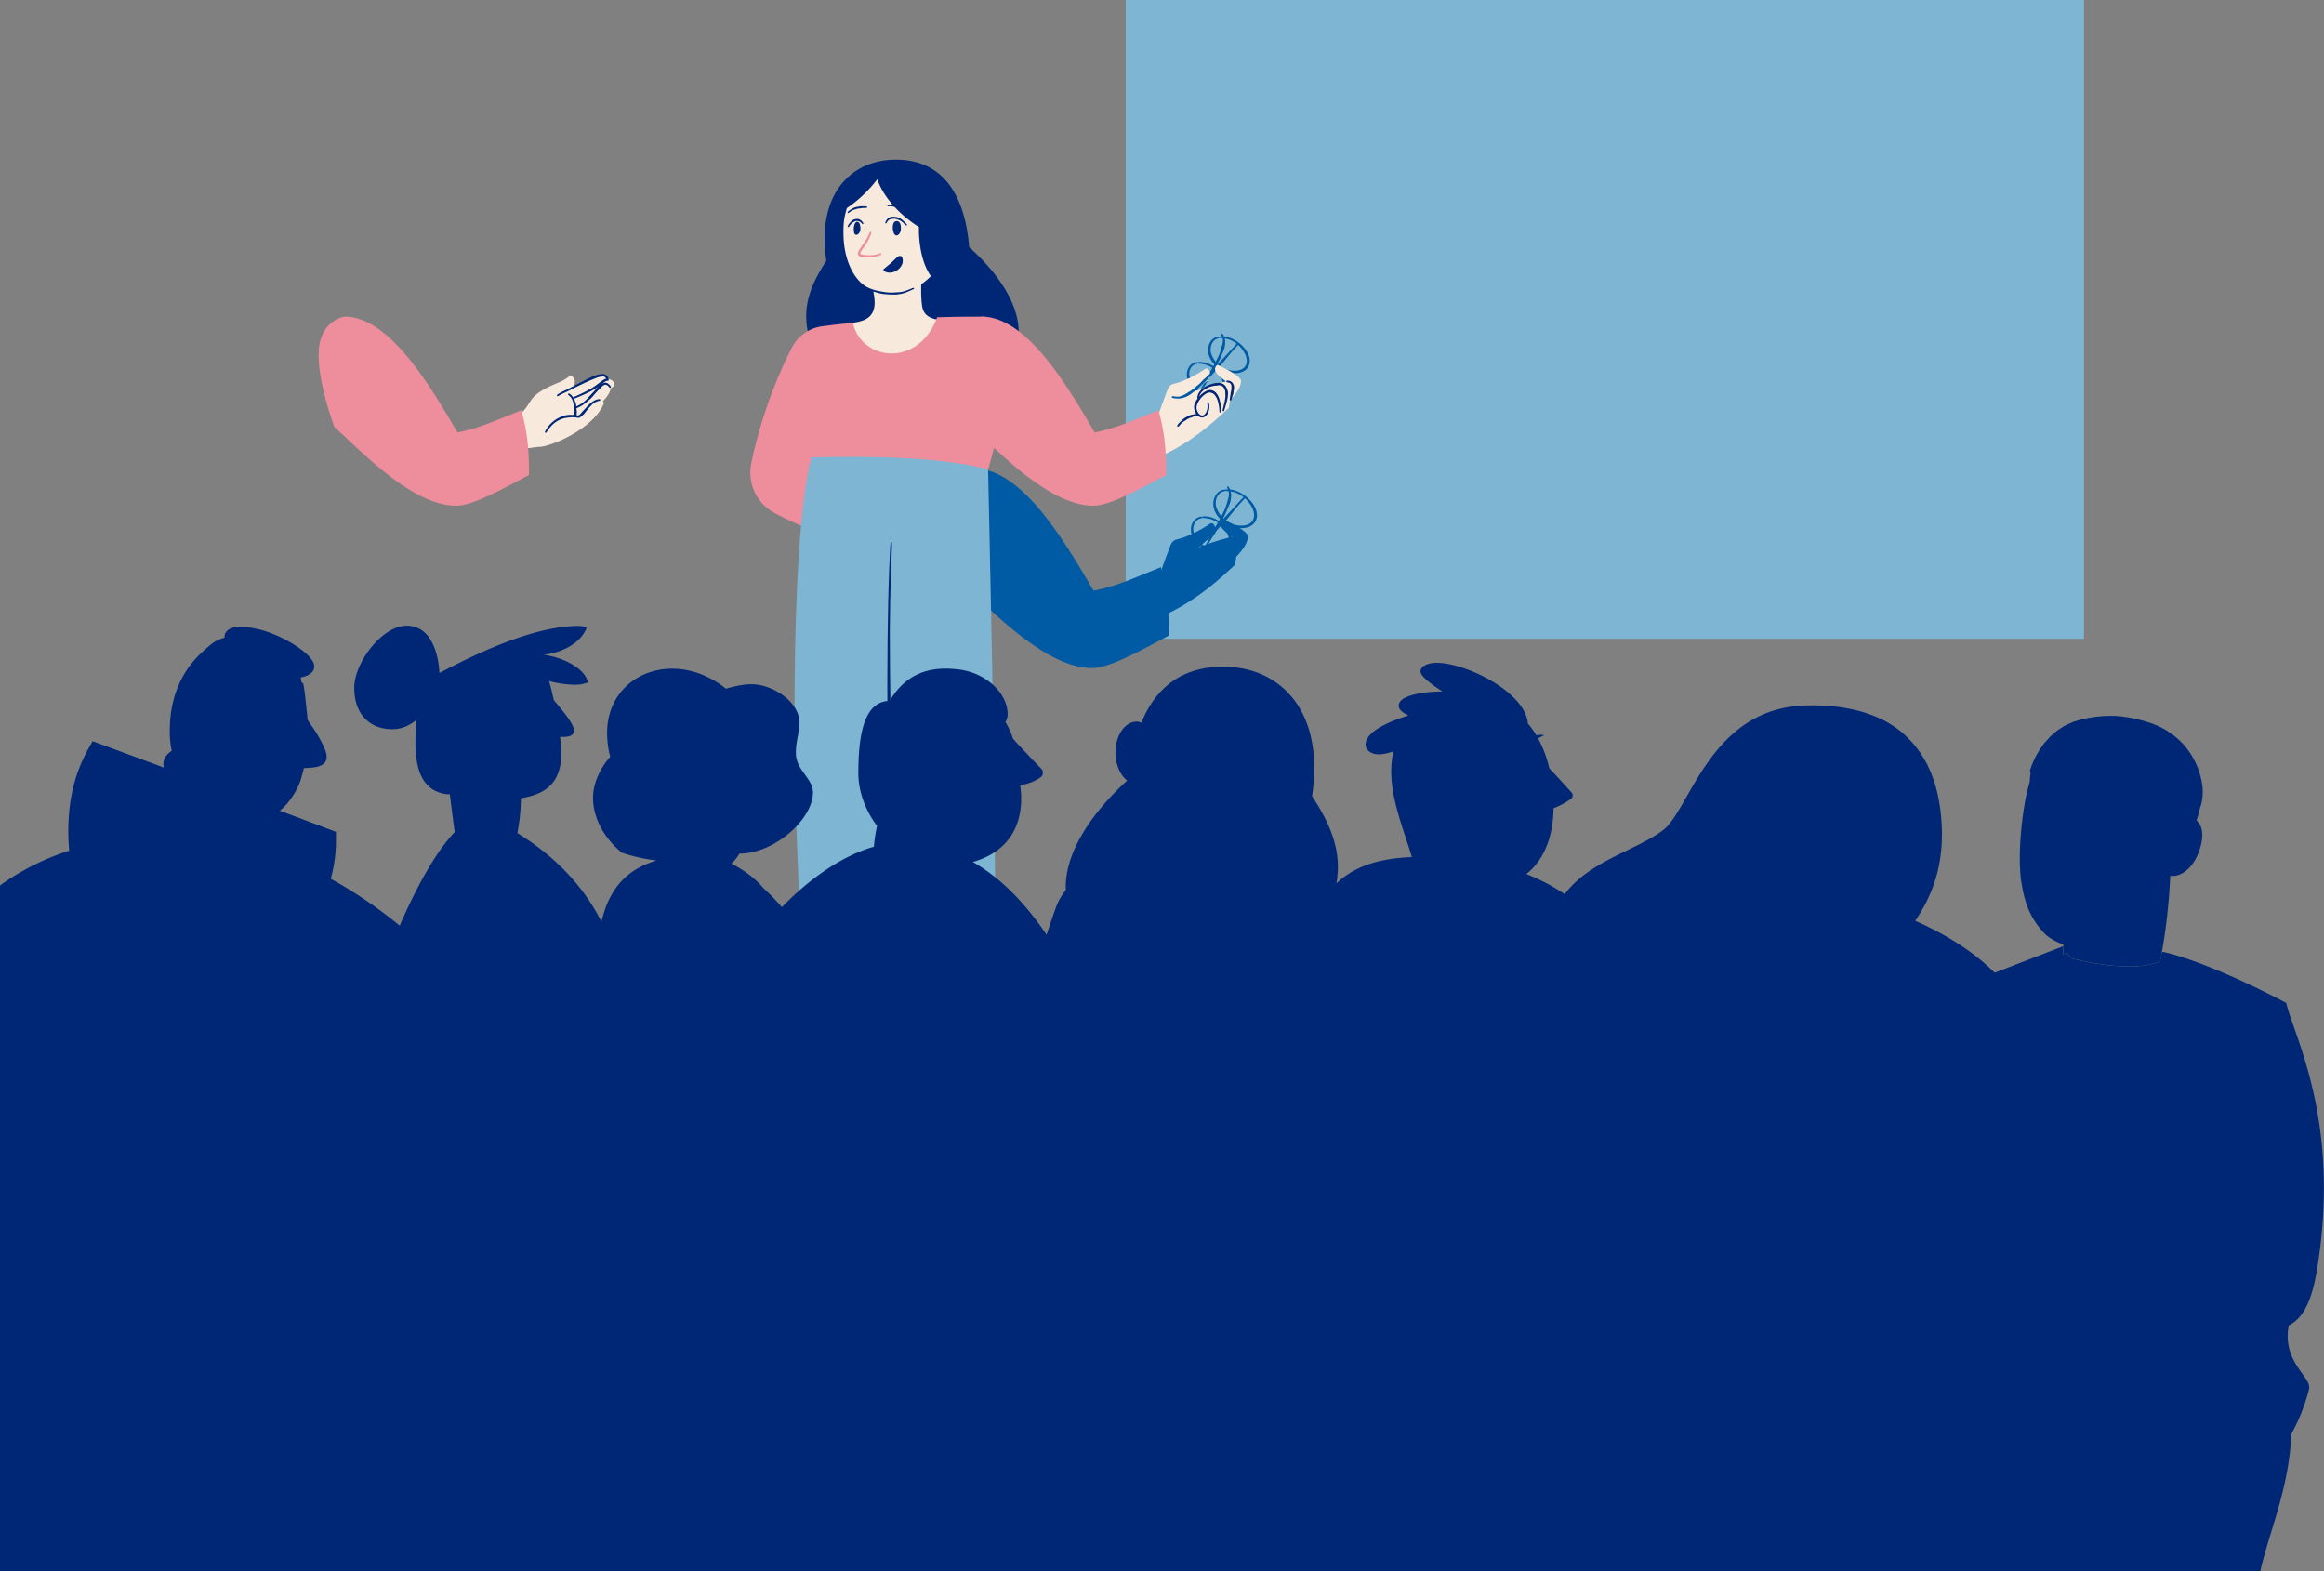 <svg xmlns="http://www.w3.org/2000/svg" viewBox="0 0 1394.11 942.58"><rect x="0" y="0" width="1394.11" height="942.58" fill="#808080" stroke="none"/><defs><style>.cls-1{fill:#7eb5d2;}.cls-2{fill:none;}.cls-3{fill:#005aa4;}.cls-4{fill:#002776;}.cls-5{fill:#f8e9dd;}.cls-6{fill:#ee8d9c;}</style></defs><g id="Layer_2" data-name="Layer 2"><g id="Layer_1-2" data-name="Layer 1"><g id="Foredrag"><g id="Skjerm"><rect class="cls-1" x="675.29" width="574.84" height="383.23"/></g><g id="Dame"><g id="Skygge"><line class="cls-2" x1="734.94" y1="293.15" x2="735.1" y2="295.03"/><line class="cls-2" x1="735.1" y1="295.03" x2="734.94" y2="293.15"/><path class="cls-3" d="M740.84,314.86a14.92,14.92,0,0,1-8.06-5,17.24,17.24,0,0,1-2.52-4,7.7,7.7,0,0,1-.45-1.12,6.1,6.1,0,0,1-.33-1.16,5.67,5.67,0,0,1-.18-1.08,6.71,6.71,0,0,1,0-1.1,8.87,8.87,0,0,1,.71-3.1,6.07,6.07,0,0,1,4.45-3.63.65.65,0,0,0,.6-.6c0-.27-.36-.45-.77-.4a7.3,7.3,0,0,0-5.44,4.12,10.31,10.31,0,0,0-1,3.51,7.8,7.8,0,0,0,0,1.28,6.84,6.84,0,0,0,.11,1.28,11.66,11.66,0,0,0,.74,2.69A14.63,14.63,0,0,0,731.6,311a22.26,22.26,0,0,0,4.1,3.26,17.21,17.21,0,0,0,4.77,2.1,11.46,11.46,0,0,0,1.76.37,16.41,16.41,0,0,0,5-.13,9.59,9.59,0,0,0,2.47-.78,7.6,7.6,0,0,0,2.17-1.48,7.32,7.32,0,0,0,2.15-5.25,11.09,11.09,0,0,0-1.49-5.35,17.78,17.78,0,0,0-2.33-3.29,22.15,22.15,0,0,0-4.8-4.05,21.22,21.22,0,0,0-4.07-2,15.57,15.57,0,0,0-5.69-.84c-.39,0-.68.27-.66.53a.64.64,0,0,0,.69.48,16.28,16.28,0,0,1,9.09,2.8,18.74,18.74,0,0,1,4.32,4,17.62,17.62,0,0,1,2,3.09,11.09,11.09,0,0,1,1.21,4.59,5.82,5.82,0,0,1-1.53,4.09c-1.93,2-5.37,2.49-8.29,2A12.82,12.82,0,0,1,740.84,314.86Z"/><line class="cls-2" x1="721.03" y1="309.4" x2="721.18" y2="311.29"/><line class="cls-2" x1="721.18" y1="311.29" x2="721.03" y2="309.4"/><path class="cls-3" d="M726.62,329.15a13.79,13.79,0,0,1-7.49-4.45,15.75,15.75,0,0,1-2.39-3.63,8.05,8.05,0,0,1-.43-1A7,7,0,0,1,716,319a4.89,4.89,0,0,1-.17-1,5.65,5.65,0,0,1,0-1,7.61,7.61,0,0,1,.66-2.82,5.57,5.57,0,0,1,4.12-3.26.63.63,0,0,0,.55-.59c0-.27-.34-.45-.72-.41a6.81,6.81,0,0,0-5.11,3.74,9,9,0,0,0-.91,3.25,7.86,7.86,0,0,0,0,1.19,5.28,5.28,0,0,0,.11,1.19,6.85,6.85,0,0,0,.28,1.27,6.48,6.48,0,0,0,.44,1.21,13.14,13.14,0,0,0,2.79,4,19.11,19.11,0,0,0,8.29,4.81,12.72,12.72,0,0,0,1.63.33,16.57,16.57,0,0,0,4.66-.13,8.48,8.48,0,0,0,4.33-2,6.64,6.64,0,0,0,2.07-4.86,10.12,10.12,0,0,0-1.45-5,16.81,16.81,0,0,0-2.22-3,20.86,20.86,0,0,0-4.52-3.65,20.09,20.09,0,0,0-3.79-1.76,14.71,14.71,0,0,0-5.25-.73c-.37,0-.64.26-.61.53a.58.58,0,0,0,.64.47,16.68,16.68,0,0,1,4.88.8,15.41,15.41,0,0,1,3.51,1.71,17.18,17.18,0,0,1,4,3.61,16.89,16.89,0,0,1,1.84,2.8,10.16,10.16,0,0,1,1.15,4.18,5.13,5.13,0,0,1-1.43,3.68c-1.78,1.81-4.94,2.23-7.63,1.8A12.19,12.19,0,0,1,726.62,329.15Z"/><line class="cls-2" x1="747.51" y1="298.79" x2="746.19" y2="297.43"/><line class="cls-2" x1="704.96" y1="330.92" x2="704.61" y2="332.78"/><path class="cls-3" d="M724.44,321.44a43.07,43.07,0,0,1-5.73,5c-1.11.83-2.12,1.53-3.08,2.2-.54.34-1.06.74-1.61,1.06a13.71,13.71,0,0,1-1.54.86,7.22,7.22,0,0,1-1.15.49,6.5,6.5,0,0,1-1.19.36,12.65,12.65,0,0,1-4.75,0,.55.55,0,0,0-.61.41.52.52,0,0,0,.44.59,14.36,14.36,0,0,0,5.21.25,8.46,8.46,0,0,0,1.34-.33,9.31,9.31,0,0,0,1.28-.47c.6-.23,1.16-.5,1.73-.78s1.2-.65,1.8-1a29.81,29.81,0,0,0,3.15-2.37c1.92-1.75,3.9-3.48,5.76-5.22l1-.91,5.13-5.3c1.81-1.87,3.65-3.84,5.33-5.9l1.87-2.29c1-1.22,2-2.43,3-3.62.72-.86,1.46-1.7,2.21-2.53l2.87-3.14a.54.54,0,0,0,0-.73.52.52,0,0,0-.72,0c-1.07,1-2,2.06-3,3.1-.75.83-1.51,1.66-2.26,2.5l-3.2,3.44-2,2.14c-1.83,1.92-3.56,4-5.27,5.9s-3.26,3.64-5,5.3Z"/><line class="cls-2" x1="722.17" y1="328.34" x2="723.88" y2="329.15"/><line class="cls-2" x1="737.16" y1="291.47" x2="735.51" y2="292.41"/><path class="cls-3" d="M735,308.44c.75-1.7,1.46-3.47,2.26-5.21a19.4,19.4,0,0,0,.91-2.73,14.72,14.72,0,0,0,.24-1.48c0-.47.11-.93.12-1.4a6.92,6.92,0,0,0,0-1,6.09,6.09,0,0,0-.1-1A10.51,10.51,0,0,0,737,292a.53.53,0,0,0-.89.49,8.85,8.85,0,0,1,1.07,3.23,5,5,0,0,1,0,.87,6.69,6.69,0,0,1-.08.88,9,9,0,0,1-.24,1.24c-.11.44-.26.89-.38,1.34-.23.8-.48,1.65-.76,2.61a26.7,26.7,0,0,1-2.1,5.1l-.44.84a47.5,47.5,0,0,1-2.46,4.69c-1,1.62-2,3.28-2.82,5l-1,1.91c-.52,1-1,2-1.58,3l-1.18,2.14c-.49.9-1,1.83-1.41,2.8a.52.52,0,0,0,.9.44l1.5-2.69c.39-.71.8-1.41,1.23-2.11.58-1,1.2-1.92,1.82-2.87.39-.6.77-1.2,1.15-1.8a53.36,53.36,0,0,0,2.81-5c.79-1.57,1.58-3.21,2.43-4.78Z"/><path class="cls-3" d="M738.29,337.19c.21-.43,10.27-8.61,10.27-15.37,0-3.09-10.17-8.11-14.87-10.3a3.55,3.55,0,0,0-1.56,2.76c0,3.48,6.35,7,8.58,9.1-3.73,6-6.11,6.5-7.83,9.16"/><path class="cls-3" d="M690.9,351.42c2.61-2.05,10.48-20,28.12-23a127.77,127.77,0,0,1,20.79-6.5,2.24,2.24,0,0,1,2.74,2.34c-.29,4.43-.92,9.61-1.66,14.48-10.23,9.67-32.77,30.75-62.22,36.8"/><path class="cls-3" d="M693.21,352.92l-.1.3c.34-2.12,4.87-15.5,9.19-26.46a5.35,5.35,0,0,1,3.93-3.26c5.88-1.23,14.34-5.71,19.59-9.3a1.6,1.6,0,0,1,2.23.35,5.46,5.46,0,0,1,1,3.1c0,7.45-12.29,5.67-12.93,16.75"/><line class="cls-2" x1="704.96" y1="330.92" x2="704.61" y2="332.78"/><line class="cls-2" x1="731.11" y1="317.02" x2="729.73" y2="315.73"/><path class="cls-3" d="M721.49,326.2c1.06-1,2.1-2,3.27-2.9a21.5,21.5,0,0,0,1.6-1.48c.26-.27.49-.56.74-.85l.67-.79,1-1.12,1.84-2.12c.11-.13,0-.39-.17-.57s-.46-.24-.57-.12c-.67.65-1.34,1.31-2,1.95l-1.06,1-.77.67-.85.73c-.48.45-1,1-1.5,1.54a20.46,20.46,0,0,1-3.13,2.91l-.57.46a22.88,22.88,0,0,1-3.22,2.46c-1.2.79-2.47,1.5-3.69,2.24-.47.22-.92.51-1.41.71a7.79,7.79,0,0,1-2.34.7,7.11,7.11,0,0,1-1.79,0c-.76,0-1.54-.16-2.33-.25-.16,0-.33.19-.38.45s0,.5.2.54a14.47,14.47,0,0,0,2.43.39,13,13,0,0,0,2,0,12,12,0,0,0,2.75-.51c.57-.15,1.09-.38,1.63-.58a18.34,18.34,0,0,0,3.9-2.41c1.09-.84,2.17-1.76,3.27-2.6Z"/><path class="cls-3" d="M577.93,350.82c18.65,17.16,50,49.95,77.21,49.95,10.45,0,29.64-10.8,46-19.48,0-1.08,0-2.15,0-3.23,0-21.38-3.25-30.93-4.73-37.81C684.25,345,669.61,352,656,354.32c-15.38-26-42.07-73.28-71.36-73.29,0,0-15.25,2-16.47,21.38S577.93,350.82,577.93,350.82Z"/></g><path id="Hår" class="cls-4" d="M524,238.45c-22.43-.41-39.82-25.92-40.37-47.72-.32-12.91,5.36-24,12.07-34.28a100.64,100.64,0,0,1-1-11.35c-.81-32.35,18.32-48.71,41.24-49.29C566.64,95,579,118.56,581.4,148.33c15.22,13.53,29.2,32,29.64,49.81.61,24-22.57,38.07-49.26,40.52"/><path id="Sko" class="cls-4" d="M511.09,534.09s.3,33.07-1.43,51.66c-1.07,11.54-4.45,19.12-8.94,24.44C486.6,627,461.56,621.41,463.47,647H602c3-24.71-20.85-15.43-32-37.19-2.86-5.6-4.88-13.26-5.38-24.08-.78-17.1-.78-48.68-.78-48.68"/><g id="Hode"><path class="cls-5" d="M553.13,160.1c-.24,5.06-1.19,16.29.06,23.88,1.46,8.86,12,7.42,14.84,9.14l-3.73,27.37-52.92-.35-1.78-26c4.76-1.53,18-.38,14.51-18.14-.4-2-.73-4-1-5.46v-.05"/><path class="cls-5" d="M558.42,165.61C553.11,171.3,544,176.16,535,176.39c-20.08.5-28.54-17.21-29-34.95-.19-7.4.3-10.71,2-16.6a77,77,0,0,0,18.25-17.28c3.72,10.54,12.81,20.91,25,28.65C551.2,136.21,550.52,154.75,558.42,165.61Z"/></g><g id="Genser"><path class="cls-6" d="M555.08,328.55c-35.26.88-66.4-7.59-90.91-21.07A27.4,27.4,0,0,1,450.66,278a282.79,282.79,0,0,1,24.16-69.12,24.12,24.12,0,0,1,18.55-13.16q9-1.16,18.22-2.08c5.36,23.34,39.58,26.8,50.57-3.3l5-.14c7.41-.19,14.73-.27,21.9-.23,11.83.05,14.35,14.06,14.69,30.55.48,23.38-11,61-11,61S571,321.87,555.08,328.55Z"/></g><path id="Bukse" class="cls-1" d="M481.2,573.38c-1.36-16.84-2.21-46.1-2.64-55.46-3.08-67.75-3.85-196.52,8.12-243.56,36.17-.7,76.33-.41,106.05,7.12,1.86,90.41,5.65,247.65,3.64,300.64C596.37,582.12,541.75,588.58,481.2,573.38Z"/><g id="Strek"><line class="cls-2" x1="535.62" y1="324.96" x2="533.73" y2="324.85"/><line class="cls-2" x1="536.41" y1="639.84" x2="538.31" y2="639.89"/><path class="cls-4" d="M534.23,507.27c.42,14.23.91,28.94,1.13,43.43.19,7.89.35,15,.51,21.71.11,3.73.23,7.47.34,11.2.1,3.43.19,6.87.29,10.29l.3,14.86c.15,9.37.25,18.74.1,28.11,0,1.66.2,3,.47,3s.51-1.32.54-3c.22-9.44.22-18.88.16-28.31l-.16-14.7c0-3.44-.09-6.87-.14-10.31q-.09-5.6-.18-11.23c-.15-6.7-.34-13.79-.62-21.76-.54-14.4-.91-29.11-1.22-43.35l-.17-7.39c-.43-13.75-.72-27.78-.92-41.36-.2-14.62-.41-29.73-.61-44.63l-.12-8.32-.06-8.31q0-6.59-.08-13.17t.09-13.18c0-6.32.17-12.64.34-18.95.13-7.89.54-16,.83-24.07.06-1.63-.11-2.93-.37-3s-.55,1.27-.63,2.9c-.4,8.06-.82,16.23-1,24.13l-.24,9.47c-.09,3.16-.1,6.32-.16,9.49l-.21,13.21-.08,13.21-.06,8.27q0,4.14,0,8.26c0,14.94.31,30.05.66,44.67.32,13.57.66,27.61,1,41.3Z"/></g><g id="Nese"><line class="cls-2" x1="529.03" y1="153.08" x2="528.33" y2="151.32"/><line class="cls-2" x1="523.22" y1="139.41" x2="521.42" y2="138.83"/><path class="cls-6" d="M519,147.32l.84-1.4c.4-.67.78-1.36,1.14-2.06a24.89,24.89,0,0,0,1.71-4.14.47.47,0,0,0-.33-.6.49.49,0,0,0-.62.27,23.52,23.52,0,0,1-1.88,3.88c-.38.64-.79,1.27-1.21,1.89-.3.43-.61.86-.94,1.28l-.23.29c-.56,1-1.21,1.89-1.84,2.89a7.45,7.45,0,0,0-.85,1.67,2.81,2.81,0,0,0-.12,1.19,1.89,1.89,0,0,0,.76,1.13,3.88,3.88,0,0,0,1.32.56,5.92,5.92,0,0,0,.82.1,32.79,32.79,0,0,0,4.21,0,26.12,26.12,0,0,0,3-.29,16,16,0,0,0,3.68-1.13.49.49,0,0,0,.25-.64.5.5,0,0,0-.6-.3,23.46,23.46,0,0,1-3.53,1,15.79,15.79,0,0,1-2.86.21,22.75,22.75,0,0,1-4-.25,5.26,5.26,0,0,1-.63-.16,2.3,2.3,0,0,1-.82-.28c-.13-.09-.16-.13-.19-.2a.47.47,0,0,1,0-.2.49.49,0,0,1,0-.27,5.18,5.18,0,0,1,.66-1.34,30.89,30.89,0,0,1,2-2.72Z"/></g><g id="Vipper"><line class="cls-2" x1="543.91" y1="135.78" x2="544.02" y2="134.68"/><line class="cls-2" x1="530.62" y1="133.78" x2="532.08" y2="134.21"/><path class="cls-4" d="M534.33,130.16a5.1,5.1,0,0,0-.9.39,4.43,4.43,0,0,0-1.13.84,5.32,5.32,0,0,0-1.25,2.24c0,.14.1.31.3.37s.42,0,.46-.12a4.29,4.29,0,0,1,1.2-1.76,3.25,3.25,0,0,1,.91-.55,3,3,0,0,1,.72-.2l.18,0a5.46,5.46,0,0,1,3.29.18,4.18,4.18,0,0,1,.53.21l.36.1a7.6,7.6,0,0,1,1.83,1,9.12,9.12,0,0,1,1.16,1,9.33,9.33,0,0,0,1.57,1.43A.3.3,0,0,0,544,135c0-.22,0-.4,0-.43-.38-.32-.87-.92-1.34-1.38s-.78-.76-1.2-1.12a11.89,11.89,0,0,0-1.94-1.33l-.38-.19c-.21-.06-.42-.16-.64-.2a10.24,10.24,0,0,0-1.92-.3,9.58,9.58,0,0,0-2,0Z"/></g><g id="Vipper-2" data-name="Vipper"><line class="cls-2" x1="508.07" y1="136.1" x2="509.46" y2="136.27"/><line class="cls-2" x1="517.05" y1="134.72" x2="518.35" y2="133.94"/><path class="cls-4" d="M514.88,132.67a2,2,0,0,1,.53.16,3.88,3.88,0,0,1,.71.4,4.84,4.84,0,0,1,1.14,1.16c0,.08.26.05.44-.06s.29-.28.24-.38a6.5,6.5,0,0,0-1.18-1.51,5.13,5.13,0,0,0-.83-.62c-.22-.12-.44-.24-.67-.34l-.16-.07a5.48,5.48,0,0,0-3.09.37,4.91,4.91,0,0,0-.46.22l-.27.21a10.65,10.65,0,0,0-1.27,1.24c-.27.32-.54.64-.78,1a4.63,4.63,0,0,0-.75,1.47c0,.15.13.27.35.29s.4,0,.42-.06A7.86,7.86,0,0,1,510,135a6.63,6.63,0,0,1,.74-.85,6,6,0,0,1,1.24-.91l.25-.11a2.5,2.5,0,0,1,.35-.21,2.38,2.38,0,0,1,2.22-.21Z"/></g><g id="Øye"><path class="cls-4" d="M536.31,138.84a9.72,9.72,0,0,1-.27-2.29c0-1.44.38-3.42,1.8-3.42,1.62,0,2.07,2,2.07,3.58s-.7,4-2.1,4C537.16,140.71,536.6,140,536.31,138.84Z"/><line class="cls-2" x1="535.57" y1="139.02" x2="537.04" y2="138.65"/><line class="cls-2" x1="537.04" y1="138.65" x2="535.57" y2="139.02"/><path class="cls-4" d="M539,138.35a4.35,4.35,0,0,1-.26.89,1.94,1.94,0,0,1-.67.89.56.56,0,0,1-.74-.1,2.48,2.48,0,0,1-.59-1c0-.15-.26-.22-.48-.17a.35.35,0,0,0-.3.41,3.57,3.57,0,0,0,.74,1.43,1.51,1.51,0,0,0,1.84.35,2.84,2.84,0,0,0,1.21-1.3,7.33,7.33,0,0,0,.46-1l.09-.25a10.87,10.87,0,0,0,.11-2.35,5.87,5.87,0,0,0-.57-2.33,2.83,2.83,0,0,0-.6-.75,2.16,2.16,0,0,0-.58-.31,2.42,2.42,0,0,0-.87-.13,2,2,0,0,0-.88.26,2.55,2.55,0,0,0-1,1.3,7.16,7.16,0,0,0-.36,2,8.82,8.82,0,0,0,.25,2.5.37.37,0,0,0,.46.2c.21-.06.35-.22.33-.37a12.69,12.69,0,0,1-.14-2.29,5,5,0,0,1,.35-1.7,1.38,1.38,0,0,1,.61-.73.81.81,0,0,1,.38-.07,1.14,1.14,0,0,1,.42.12,1.18,1.18,0,0,1,.22.17,1.49,1.49,0,0,1,.35.39,4.21,4.21,0,0,1,.5,1.81,5,5,0,0,1-.25,2Z"/></g><g id="Øye-2" data-name="Øye"><path class="cls-4" d="M512.63,138.52c0-.44,0-.87,0-1.29,0-1.46.62-3.63,1.59-3.63s1.42,2.49,1.42,3.4v.06c-.08,1.73-1,3.31-1.93,3.31C513.13,140.37,512.69,139.85,512.63,138.52Z"/><line class="cls-2" x1="511.87" y1="138.55" x2="513.39" y2="138.48"/><line class="cls-2" x1="513.39" y1="138.48" x2="511.87" y2="138.55"/><path class="cls-4" d="M514.69,138.46a3.1,3.1,0,0,1-.28.7,1.57,1.57,0,0,1-.6.68c-.2.07-.29.07-.46-.15a2.31,2.31,0,0,1-.3-.95c0-.13-.21-.23-.42-.22s-.39.13-.39.29a3.34,3.34,0,0,0,.33,1.35,1.36,1.36,0,0,0,.66.61,1.27,1.27,0,0,0,.94,0,2.49,2.49,0,0,0,1.2-1,5.91,5.91,0,0,0,.49-.88,2,2,0,0,0,.1-.21,7.17,7.17,0,0,0,.18-2.08,9.28,9.28,0,0,0-.35-1.95,3.88,3.88,0,0,0-.26-.69,3,3,0,0,0-.33-.42,1.26,1.26,0,0,0-1.72-.23,2.52,2.52,0,0,0-.8,1.15,8.05,8.05,0,0,0-.45,1.68,6.58,6.58,0,0,0-.08,1.09c0,.35,0,.7.07,1.05,0,.14.2.25.41.24s.39-.13.39-.27c0-.34,0-.68,0-1a7.45,7.45,0,0,1,.09-.95,4.85,4.85,0,0,1,.43-1.43,1.48,1.48,0,0,1,.49-.66.18.18,0,0,1,.26.12,1.33,1.33,0,0,1,.12.24,3.75,3.75,0,0,1,.23.49,6.39,6.39,0,0,1,.37,1.65,3.24,3.24,0,0,1-.3,1.6Z"/></g><g id="Hake"><line class="cls-2" x1="516.02" y1="169.16" x2="514.99" y2="170.27"/><line class="cls-2" x1="548.55" y1="173.61" x2="548" y2="172.2"/><path class="cls-4" d="M538.37,176.6q1-.12,2-.3a17.44,17.44,0,0,0,2.75-.74c1.69-.6,3.24-1.41,4.84-2.07.28-.12.44-.39.36-.59a.49.49,0,0,0-.66-.16c-1.66.62-3.26,1.37-4.89,1.87a17.79,17.79,0,0,1-2.58.58c-.62.08-1.24.13-1.87.16h-.44a28.75,28.75,0,0,1-7.92-.25c-.45-.07-.89-.17-1.33-.25s-.58-.09-.87-.14a29.13,29.13,0,0,1-4.67-1.21,23.7,23.7,0,0,1-3.19-1.36,22,22,0,0,1-3.67-2.39.52.52,0,0,0-.68,0c-.15.15-.08.44.15.65a17.4,17.4,0,0,0,3.79,2.58,32.92,32.92,0,0,0,3.27,1.46,39.81,39.81,0,0,0,4.77,1.47c.29.07.57.16.86.21.46.07.92.16,1.39.22a54.55,54.55,0,0,0,8.2.34Z"/></g><g id="Bryn"><line class="cls-2" x1="508.03" y1="126.98" x2="509.04" y2="128.12"/><line class="cls-2" x1="520.12" y1="125.01" x2="520.17" y2="123.5"/><path class="cls-4" d="M516.44,124.91c.22,0,.44-.08.67-.1l1-.08c.61,0,1.24,0,1.86-.07.11,0,.2-.19.21-.41s-.08-.4-.19-.4l-1.9-.13-1,0-.71,0h-.17c-1,.2-2,.32-2.95.55l-.51.13-.3.15c-.56.26-1.1.55-1.63.86-.37.24-.74.47-1.1.72a9,9,0,0,0-1.27,1.05c-.08.08,0,.27.12.43s.32.24.41.18c.42-.31.84-.64,1.26-.92a6.49,6.49,0,0,1,1-.62,8.86,8.86,0,0,1,1.58-.6l.29-.06c.14,0,.29-.11.44-.15a7.35,7.35,0,0,1,2.73-.44Z"/></g><g id="Bryn-2" data-name="Bryn"><line class="cls-2" x1="544.05" y1="128.65" x2="545.41" y2="127.99"/><line class="cls-2" x1="532.18" y1="122.62" x2="532.49" y2="124.1"/><path class="cls-4" d="M536.68,122.73l-.81,0a11.42,11.42,0,0,0-1.17,0,11.78,11.78,0,0,0-2.21.25c-.13,0-.2.23-.15.45s.17.36.29.35a8.79,8.79,0,0,1,2,0c.36,0,.72.07,1.07.12s.49.1.73.16l.17,0a8.39,8.39,0,0,1,3,.83l.48.23.33.12a8.19,8.19,0,0,1,1.68.89,7.33,7.33,0,0,1,1,.88,8.08,8.08,0,0,1,1,1.35c.07.09.28.09.47,0s.3-.26.24-.38a5.77,5.77,0,0,0-1.1-1.6,13.43,13.43,0,0,0-1.12-1,14.73,14.73,0,0,0-1.73-1.19l-.32-.19-.55-.22c-1.06-.39-2.18-.66-3.28-1Z"/></g><g id="Munn"><path class="cls-4" d="M530,162.05c7.29-5.68,8.48-8.08,10-7.87,1,.14,1.11,2.13,1,3.28-.36,2.72-4.29,6.2-8.27,5.67A5.88,5.88,0,0,1,530,162.05Z"/><line class="cls-2" x1="529.62" y1="161.53" x2="530.44" y2="162.58"/><line class="cls-2" x1="530.42" y1="161.52" x2="529.64" y2="162.59"/><path class="cls-4" d="M538.15,160.85a7.74,7.74,0,0,1-1.28.93,8,8,0,0,1-2.11.83,5.65,5.65,0,0,1-4.14-.59.44.44,0,0,0-.59,0c-.12.15,0,.41.22.56a6.54,6.54,0,0,0,4.71.86,9.09,9.09,0,0,0,2.38-.83,10.24,10.24,0,0,0,1.5-1,4.08,4.08,0,0,0,.33-.25,8.24,8.24,0,0,0,2.1-3.13,5.55,5.55,0,0,0,.27-1.91,4.45,4.45,0,0,0-.37-1.94,1.55,1.55,0,0,0-.6-.66,1.31,1.31,0,0,0-.48-.17,3,3,0,0,0-.42,0,2.45,2.45,0,0,0-.93.36,11.43,11.43,0,0,0-1.72,1.45l-1.55,1.49c-.74.7-1.51,1.38-2.29,2l-3,2.5a.46.46,0,0,0-.15.58.44.44,0,0,0,.59,0c1.06-.78,2.09-1.62,3.08-2.46l2.33-2,1.62-1.43a10.77,10.77,0,0,1,1.61-1.23,1.29,1.29,0,0,1,.51-.16H540s.06,0,.09,0a.59.59,0,0,1,.2.23,4.69,4.69,0,0,1,.1,3,5.86,5.86,0,0,1-1.93,2.6C538.33,160.7,538.23,160.77,538.15,160.85Z"/></g><g id="Mennesker"><path class="cls-4" d="M1355.89,942.58c5.12-23.07,17.49-50.33,18.57-82.29a113,113,0,0,0,10.68-27l0-.16c1.74-6.85-16.42-16.16-12.16-38.08,9.54-4.63,14.15-16.65,16.91-33.34,14.7-88.75-13.83-139.9-18.43-160.07-24-12.79-55-26.48-73.81-30.62l-.87.36c-.3,1.67-.6,3.35-.92,5l-.05.28-.27.12c-5.15,2.21-11.67,3-18.4,3-13.89,0-28.69-3.39-34.34-4.83l-.16,0-2.83-3.25-2.17.84v-.8c0-1.37,0-2.74,0-4.11l-41.08,15.89c-14.27-14.33-32.5-24.45-47.69-31.14,11.47-16.79,17.45-35.64,15.77-59.68s-9.6-40.72-22.5-52.28c-14.67-13.14-35.92-17.4-55.32-17.27-3,0-5.49.11-7.21.24-54.08,3.79-66.07,62.34-81.84,74.49s-44.25,18.39-59.16,38.53a112,112,0,0,0-23-12.07c10.21-8.17,16.07-21.54,16.31-39.48a46,46,0,0,0,10.43-5.61,2.59,2.59,0,0,0,.4-3.83c-3.63-4.06-8.55-9.41-13.38-14.56a71,71,0,0,0-6.76-18l3.71-1.84a12.58,12.58,0,0,0-2.28-.23,9.21,9.21,0,0,0-2.4.34,47.12,47.12,0,0,0-5.12-7.07c-1.35-18.77-37-36.45-54.73-36.45-4.5,0-9.67,1.61-9.67,5.2,0,2.63,5.66,7.16,13.18,12h-.11c-7.75,0-26.15,1.4-26.15,8.62,0,2.28,2.49,4.22,5.88,5.74-10.5,3.3-25.77,9.36-25.77,17.49,0,2.67,2.62,5.87,8,5.87a25.75,25.75,0,0,0,8.78-1.9,52,52,0,0,0-1.36,12.1c0,17.14,7.29,34.72,12.39,51.4-15.68.67-32.5,3.64-45.3,15.83a58.16,58.16,0,0,0,.89-8.42c.42-16.53-6.86-30.78-15.46-43.91a126.74,126.74,0,0,0,1.24-14.54c1-41.43-23.46-62.39-52.81-63.13-26.58-.67-42.44,12.93-50.85,33.6a7,7,0,0,0-3-.68c-7.18.19-12.79,8.77-12.52,19.18.17,7,3,13.08,7,16.21-19,17.23-36.27,40.46-36.83,62.76,0,1,0,2,0,2.94a35.77,35.77,0,0,0-5.86,10.29c-2,5.45-3.85,11-5.63,16.48C617.1,544.89,602.67,528,583.6,517.08c30.11-8.65,30.12-34.54,28.4-46a30,30,0,0,0,12.12-4.68,3.43,3.43,0,0,0,.52-5.24c-5.34-5.52-11.88-12.39-17-18.05a44.82,44.82,0,0,0-4.5-10,9,9,0,0,0,1.34-4.36c0-13.54-13.78-25.43-29.7-27.19-10.39-1.14-29-1.83-41.06,18.93-16,.05-18.82,22.11-18.82,43.45,0,11.93,5.15,23.63,11.21,31.46a92.54,92.54,0,0,0-1.86,12.52c-20.25,5.69-40.29,20.8-55.21,36.28a136.26,136.26,0,0,0-11.17-11.5c-4.11-5-9.86-9.64-18-14.09-.34-.19-.74-.36-1.1-.54a27.63,27.63,0,0,0,4.06-4.8,9.75,9.75,0,0,0,.68-1.21h.17c20.75,0,44-20.57,44-36.7,0-8.4-10.26-13.39-10.26-23.65,0-7.09,2.19-12.73,2.19-18.19,0-12.26-15.82-23.06-28.85-23.06-5.13,0-10.15,1.23-15.29,2.67-10.27-8.26-21.68-12-32.3-12-21,0-39,14.77-39,38.77a56,56,0,0,0,1.89,14.05c-5.34,6.08-10.32,15.18-10.32,24.7,0,12.13,6.88,24.53,17.37,32.9a101.58,101.58,0,0,0,20.76,4.64c-18.87,5.54-28.62,17.86-33.05,36.72-10.25-20.14-26.19-38.15-50.46-53.18a113.1,113.1,0,0,0,2.13-20.87c14.39-2.39,24.49-8.66,24.28-28.08a83.28,83.28,0,0,0-.78-8.72l1.88,0c3.11,0,6.47-.67,6.47-3.8,0-3.89-6.55-11.61-12.14-18.28-.9-4.18-1.86-8.13-2.83-11.44a63.47,63.47,0,0,0,15.25,2.22c4.65,0,5.59-.68,8.05-1.31-1.38-8-14-15-26.53-16.66,12.19-1.47,22.27-7.38,25.79-16.13-.89-.82-2.82-1.14-5.31-1.14-26.36,0-61.34,16.71-83,28.2-.7-13.52-6-28.38-19.61-28.38-14.91,0-31.52,22.32-31.52,37.21v.11c0,15.93,9.5,24.78,22.78,24.78,6,0,10.38-2.3,14.66-5.63A126.18,126.18,0,0,0,249.2,445c0,16.18,3.81,28.61,17.34,31.22a13.46,13.46,0,0,0,3.29.21c1.1,8.75,2.24,17.76,2.93,22.71-11.58,12.16-23,33.2-33,56.14a271.21,271.21,0,0,0-41.34-28.1A86.73,86.73,0,0,0,201.54,503c0-1.32,0-2.66-.07-4-7.85-3-18.69-7.09-33.59-12.67a34,34,0,0,0,3.59-3.41,34.93,34.93,0,0,0,2.95-3.7c.67-.88,1.25-1.82,1.87-2.74s1.26-2.05,1.8-3.13a39.57,39.57,0,0,0,2.59-6.48c.33-1.1.61-2.23.92-3.35l.43-1.68.23-1c0-.15.45-.06.65-.09l1.58-.07c1.15-.07,2.29-.14,3.44-.28a23.08,23.08,0,0,0,2.42-.41,11.05,11.05,0,0,0,3.41-1.5,5.08,5.08,0,0,0,2.15-3.64c.18-2.78-.83-4.88-1.66-6.92a83.91,83.91,0,0,0-7.09-12.23l-1.48-2.15c-.42-.64-1.22-1.7-1.1-1.61l-.87-8.2-.65-5.93c-.29-2.46-.61-5-1.11-7.49a.92.92,0,0,0-1-.77h0c-.19-1.12-.38-2.18-.58-3.17.72-.14,1.45-.31,2.18-.52a10.42,10.42,0,0,0,4.64-2.6,5.18,5.18,0,0,0,1.31-3,5.8,5.8,0,0,0-.63-3,16.67,16.67,0,0,0-2.93-4A41.9,41.9,0,0,0,179.8,389,74.74,74.74,0,0,0,163,380a56.05,56.05,0,0,0-19-4,15.43,15.43,0,0,0-5.56,1,6.48,6.48,0,0,0-2.68,1.93,5,5,0,0,0-1.07,3.47c0,.06,0,.1,0,.15a21.15,21.15,0,0,0-8.1,4c-.08,0-.15.11-.23.16l-.86.75-1.42,1.23a67.79,67.79,0,0,0-10.19,10.6,61.6,61.6,0,0,0-6,10c-.74,1.8-1.62,3.55-2.19,5.41l-.95,2.75-.75,2.82a72.08,72.08,0,0,0-2.14,16.51A58,58,0,0,0,103,450.45c-2.36,1.56-5,4-5,7.78a8.89,8.89,0,0,0,.34,2.22c-12.89-4.78-27.08-10-42.77-15.84-6,10.51-14.6,25.7-14.6,54.3q0,5.68.57,11.37A148.41,148.41,0,0,0,0,531.16V942.58Z"/><path class="cls-4" d="M1237.69,572.5l2.17-.84,2.83,3.25.16,0c5.65,1.44,20.45,4.83,34.34,4.83,6.73,0,13.25-.79,18.4-3l.27-.12.05-.28c.32-1.68.62-3.36.92-5a354,354,0,0,0,5.06-46c5.86,1,13.79-4,17.57-15.55,2.67-8.16,2.07-14.07-1.78-17.58.67-2.19,1.3-4.41,1.86-6.61.16-.62.3-1.24.43-1.87a2.3,2.3,0,0,0,.36-.74,30.59,30.59,0,0,0,.79-11.77,45.89,45.89,0,0,0-2.12-8.94,44.74,44.74,0,0,0-5.78-11.36,28.56,28.56,0,0,0-2.49-3.24l-1.33-1.58-1.42-1.41a47.3,47.3,0,0,0-18.49-11.14,83.48,83.48,0,0,0-19.39-4,20.78,20.78,0,0,0-2.35-.09c-.41,0-.82,0-1.24,0a72,72,0,0,0-20.64,2.9l-.91.28a13.26,13.26,0,0,0-1.8.63l-2.46,1.1-.79.35a14.41,14.41,0,0,0-1.57.79l-2.11,1.32-.73.47c-.53.34-1.07.68-1.59,1.09l-4,3.45-1.68,1.86-.83.9a22.91,22.91,0,0,0-1.55,1.79l-2,2.9a52,52,0,0,0-5.91,12.24,1.89,1.89,0,0,0,.18,1.93,44.38,44.38,0,0,0-.51,5.42c-.95,3.5-1.74,6.62-2.39,9.54-.06.28-5.45,27.39-2.92,49.12,1.5,9.39,3.56,22.26,15.34,33.57a31.69,31.69,0,0,0,6.08,3.79,38.73,38.73,0,0,0,4,1.68v1c0,1.37,0,2.74,0,4.11Z"/></g><g id="Arm"><line class="cls-2" x1="731.52" y1="201.37" x2="731.67" y2="203.26"/><line class="cls-2" x1="731.67" y1="203.26" x2="731.52" y2="201.37"/><path class="cls-3" d="M737.12,222a14.07,14.07,0,0,1-7.61-4.71,16.21,16.21,0,0,1-2.38-3.79,8.11,8.11,0,0,1-.43-1.06,6.82,6.82,0,0,1-.32-1.09,5.15,5.15,0,0,1-.16-1,6,6,0,0,1,0-1,8.3,8.3,0,0,1,.67-2.92A5.7,5.7,0,0,1,731,202.9a.63.63,0,0,0,.57-.59c0-.27-.35-.45-.74-.41a6.94,6.94,0,0,0-5.18,3.92,9.71,9.71,0,0,0-.91,3.33,8.25,8.25,0,0,0,0,1.22,6.22,6.22,0,0,0,.11,1.22,7.15,7.15,0,0,0,.27,1.3,7.68,7.68,0,0,0,.43,1.25,13.89,13.89,0,0,0,2.77,4.2,21.9,21.9,0,0,0,3.9,3.09,16.33,16.33,0,0,0,4.53,2,11.82,11.82,0,0,0,1.67.36,16.05,16.05,0,0,0,4.79-.12,9.46,9.46,0,0,0,2.35-.75,6.91,6.91,0,0,0,2.07-1.41,7,7,0,0,0,2.06-5,10.61,10.61,0,0,0-1.42-5.09,16.94,16.94,0,0,0-2.22-3.12,21.18,21.18,0,0,0-4.56-3.84,20.31,20.31,0,0,0-3.87-1.87,14.42,14.42,0,0,0-5.4-.79c-.37,0-.65.26-.62.53a.61.61,0,0,0,.66.47,16.2,16.2,0,0,1,5,.86,15.88,15.88,0,0,1,3.59,1.8,17.57,17.57,0,0,1,4.08,3.8,16.85,16.85,0,0,1,1.84,2.92,10.5,10.5,0,0,1,1.14,4.33,5.46,5.46,0,0,1-1.44,3.84c-1.8,1.91-5.06,2.36-7.82,1.89A10,10,0,0,1,737.12,222Z"/><line class="cls-2" x1="718.34" y1="216.77" x2="718.49" y2="218.66"/><line class="cls-2" x1="718.49" y1="218.66" x2="718.34" y2="216.77"/><path class="cls-3" d="M723.65,235.49a12.87,12.87,0,0,1-7.07-4.2,14.89,14.89,0,0,1-2.26-3.43,6.76,6.76,0,0,1-.41-1,5.65,5.65,0,0,1-.3-1,3.63,3.63,0,0,1-.16-.93,4.9,4.9,0,0,1-.05-.94,7.34,7.34,0,0,1,.62-2.66,5.28,5.28,0,0,1,3.88-3.09.6.6,0,0,0,.52-.58c0-.27-.32-.46-.69-.41a6.47,6.47,0,0,0-4.86,3.55,8.62,8.62,0,0,0-.88,3.09,7.21,7.21,0,0,0,0,1.14,7.08,7.08,0,0,0,.1,1.13,6.75,6.75,0,0,0,.27,1.2,7.59,7.59,0,0,0,.41,1.16,12.57,12.57,0,0,0,2.66,3.83,18.3,18.3,0,0,0,7.88,4.56,13.58,13.58,0,0,0,1.54.32,16.06,16.06,0,0,0,4.43-.12,8.08,8.08,0,0,0,4.13-1.95,6.29,6.29,0,0,0,2-4.64,9.62,9.62,0,0,0-1.37-4.72,15.67,15.67,0,0,0-2.12-2.84,19.45,19.45,0,0,0-7.89-5.13,13.93,13.93,0,0,0-5-.69c-.34,0-.6.26-.57.53a.57.57,0,0,0,.6.48,16,16,0,0,1,4.62.75,15,15,0,0,1,3.32,1.62,16.16,16.16,0,0,1,3.81,3.42,15.51,15.51,0,0,1,1.74,2.65,9.64,9.64,0,0,1,1.07,3.93,4.75,4.75,0,0,1-1.33,3.46c-1.67,1.7-4.65,2.11-7.2,1.7A11.07,11.07,0,0,1,723.65,235.49Z"/><line class="cls-2" x1="743.47" y1="206.8" x2="742.15" y2="205.44"/><line class="cls-2" x1="703.13" y1="237.16" x2="702.77" y2="239.02"/><path class="cls-3" d="M721.54,228.2a39.13,39.13,0,0,1-5.42,4.77c-1.06.78-2,1.45-2.92,2.08-.51.32-1,.7-1.52,1a12.15,12.15,0,0,1-1.45.81,8,8,0,0,1-1.09.47,6.55,6.55,0,0,1-1.12.34,11.89,11.89,0,0,1-4.49,0,.52.52,0,0,0-.58.41.51.51,0,0,0,.41.59,13.56,13.56,0,0,0,4.94.24,7.71,7.71,0,0,0,1.28-.31,9.81,9.81,0,0,0,1.22-.44c.57-.22,1.1-.48,1.64-.75a17.68,17.68,0,0,0,1.71-.94,26.2,26.2,0,0,0,3-2.25c1.83-1.66,3.7-3.3,5.47-4.95l.91-.86c1.6-1.69,3.28-3.37,4.87-5s3.47-3.64,5-5.59l1.77-2.18c.93-1.15,1.85-2.3,2.81-3.43.68-.82,1.38-1.61,2.09-2.4l2.72-3a.52.52,0,0,0,0-.7.49.49,0,0,0-.7,0c-1,.93-2,1.95-2.85,2.94l-2.15,2.37q-1.5,1.64-3,3.25l-1.91,2c-1.73,1.82-3.38,3.75-5,5.59s-3.09,3.46-4.76,5Z"/><line class="cls-2" x1="719.38" y1="234.74" x2="721.09" y2="235.55"/><line class="cls-2" x1="733.67" y1="199.81" x2="732.02" y2="200.74"/><path class="cls-3" d="M731.59,215.93c.7-1.62,1.38-3.3,2.14-4.94a17.15,17.15,0,0,0,.87-2.59c.08-.47.18-.93.23-1.41s.09-.88.1-1.33a6.26,6.26,0,0,0,0-1,5.52,5.52,0,0,0-.1-1,10,10,0,0,0-1.37-3.36.46.46,0,0,0-.63-.07.45.45,0,0,0-.26.56,8.22,8.22,0,0,1,1,3,4.47,4.47,0,0,1,0,.82,6,6,0,0,1-.08.83,9.67,9.67,0,0,1-.23,1.17c-.1.42-.25.84-.36,1.26-.22.77-.46,1.57-.72,2.48a24,24,0,0,1-2,4.83l-.41.79a41.67,41.67,0,0,1-2.34,4.44c-.9,1.54-1.85,3.11-2.67,4.73l-.92,1.81c-.49,1-1,1.92-1.49,2.86l-1.12,2c-.46.85-.94,1.73-1.33,2.65a.53.53,0,0,0,.9.45c.48-.86,1-1.72,1.42-2.56.38-.66.76-1.33,1.17-2,.55-.92,1.14-1.82,1.73-2.72l1.1-1.7a51,51,0,0,0,2.66-4.79c.74-1.49,1.49-3,2.3-4.52Z"/><path class="cls-5" d="M734.69,243.15c.2-.41,9.74-8.16,9.74-14.56,0-2.93-9.64-7.69-14.09-9.76a3.37,3.37,0,0,0-1.48,2.62c0,3.3,6,6.61,8.12,8.61-3.53,5.67-5.78,6.17-7.41,8.69"/><path class="cls-5" d="M689.79,256.64c2.48-1.95,9.94-18.94,26.65-21.79a121.5,121.5,0,0,1,19.7-6.16,2.14,2.14,0,0,1,2.6,2.22c-.29,4.2-.88,9.11-1.58,13.72-9.69,9.16-31,29.13-58.95,34.87"/><path class="cls-5" d="M692,258.06l-.1.28c.32-2,4.61-14.68,8.71-25.08a5.05,5.05,0,0,1,3.72-3.08c5.57-1.17,13.58-5.41,18.56-8.82a1.54,1.54,0,0,1,2.12.34,5.23,5.23,0,0,1,.9,2.94c0,7.06-11.64,5.37-12.25,15.87"/><line class="cls-2" x1="725.41" y1="240.96" x2="723.59" y2="241.47"/><line class="cls-2" x1="731.04" y1="247.52" x2="732.93" y2="247.56"/><path class="cls-4" d="M726.8,235.74a3.42,3.42,0,0,1,1.81,1.16,9.08,9.08,0,0,1,1.7,3,22.17,22.17,0,0,1,1.18,6.83c0,.42.23.75.5.76s.5-.33.51-.76a23.75,23.75,0,0,0-1-7.28,10.54,10.54,0,0,0-1.81-3.52,5.21,5.21,0,0,0-2.45-1.74,2.56,2.56,0,0,0-.71-.18,5.49,5.49,0,0,0-3.08.63,12,12,0,0,0-2.46,1.64,16.84,16.84,0,0,0-3.63,4.44,10,10,0,0,0-.82,1.85,6,6,0,0,0-.23,1.36,7.34,7.34,0,0,0,.85,3.58,5.86,5.86,0,0,0,2.57,2.67,3.19,3.19,0,0,0,2.84-.12,5,5,0,0,0,1.84-2,8.13,8.13,0,0,0,1-3.09,9.63,9.63,0,0,0-.23-3.22c-.1-.43-.42-.7-.67-.62s-.38.43-.31.82a9.77,9.77,0,0,1,.11,2.9,7.24,7.24,0,0,1-.87,2.67,3.79,3.79,0,0,1-1.41,1.5,1.91,1.91,0,0,1-1.8,0,4.5,4.5,0,0,1-1.89-2.17,5.64,5.64,0,0,1-.54-2.9,4.66,4.66,0,0,1,.24-1,8.86,8.86,0,0,1,.67-1.61,13.84,13.84,0,0,1,3.21-4.08c1.3-1.1,3-2.06,4.42-1.74A1.26,1.26,0,0,1,726.8,235.74Z"/><line class="cls-2" x1="705.63" y1="255.81" x2="706.91" y2="255.97"/><line class="cls-2" x1="718.82" y1="249.74" x2="718.75" y2="247.85"/><path class="cls-4" d="M714.74,250.43c.23-.11.46-.24.7-.33l1.06-.36,1-.26,1.05-.16c.12,0,.21-.26.2-.53s-.12-.48-.26-.48l-1.16.05-1.16.15-1.18.25-.83.21-.2,0c-1,.59-2.14,1.07-3.15,1.67l-.52.31-.29.26c-.56.47-1.07,1-1.59,1.46-.36.36-.73.72-1.08,1.1a5.58,5.58,0,0,0-1.18,1.7c-.07.21.12.4.39.42a1.4,1.4,0,0,0,.53,0,11.08,11.08,0,0,1,1.09-1.34,8.89,8.89,0,0,1,1-1,11.8,11.8,0,0,1,1.65-1.14l.31-.16.46-.34a8.37,8.37,0,0,1,2.92-1.43Z"/><line class="cls-2" x1="717.68" y1="239.04" x2="719.58" y2="239.13"/><line class="cls-2" x1="732.87" y1="246.52" x2="734.73" y2="246.88"/><path class="cls-4" d="M735.06,236.2a11.44,11.44,0,0,1,0,1.85,23.86,23.86,0,0,1-.41,2.74c-.35,1.73-.84,3.45-1.21,5.24a.54.54,0,0,0,.38.67.55.55,0,0,0,.6-.45c.43-1.72,1-3.43,1.47-5.21a25.78,25.78,0,0,0,.58-2.83,15.78,15.78,0,0,0,.16-2.08,4,4,0,0,0,0-.49A8.35,8.35,0,0,0,735,231.4a4.72,4.72,0,0,0-2-1.4,5.71,5.71,0,0,0-2.3-.3,14.52,14.52,0,0,0-1.48.1l-.94.2a18.28,18.28,0,0,0-4.89,1.83,12.91,12.91,0,0,0-3.05,2.26,7.34,7.34,0,0,0-2.11,4.38.52.52,0,0,0,.43.62.59.59,0,0,0,.57-.49,6.87,6.87,0,0,1,1.93-3.73,10,10,0,0,1,2.79-2,15,15,0,0,1,4.62-1.44l.84-.09c.45,0,.9-.13,1.35-.14a3.38,3.38,0,0,1,3.15,1.1,5.6,5.6,0,0,1,1.12,3.48C735,235.92,735.05,236.06,735.06,236.2Z"/><line class="cls-2" x1="735.8" y1="227.82" x2="735.79" y2="229.71"/><line class="cls-2" x1="737.18" y1="240.08" x2="739.06" y2="240.29"/><path class="cls-4" d="M738.25,235.9c0,.26-.06.51-.11.76l-.19,1.1c-.12.7-.24,1.4-.3,2.14,0,.13.21.26.48.29s.5,0,.52-.16a17.37,17.37,0,0,1,.54-2l.33-1,.25-.74.07-.18c.08-1.1.36-2.19.46-3.35q0-.3,0-.6c0-.13-.05-.27-.08-.4a4.46,4.46,0,0,0-.9-2.12,3.7,3.7,0,0,0-1.36-1,4.51,4.51,0,0,0-2-.33c-.13,0-.24.23-.24.5s.09.49.2.51a5.59,5.59,0,0,1,1.55.36,1.8,1.8,0,0,1,.86.69,2.56,2.56,0,0,1,.38,1.55,1.51,1.51,0,0,1,0,.3c0,.17,0,.33,0,.5a8,8,0,0,1-.53,3Z"/><line class="cls-2" x1="703.13" y1="237.16" x2="702.77" y2="239.02"/><line class="cls-2" x1="727.93" y1="224.07" x2="726.55" y2="222.78"/><path class="cls-3" d="M718.81,232.77c1-.92,2-1.91,3.09-2.75a16.26,16.26,0,0,0,1.52-1.4c.25-.26.47-.53.7-.81l.63-.75.93-1.06,1.74-2c.1-.12,0-.37-.18-.56s-.45-.24-.56-.13c-.64.62-1.28,1.24-1.93,1.84l-1,1-.73.63-.8.69c-.46.42-.92.91-1.43,1.46a18.39,18.39,0,0,1-3,2.76l-.54.43a21.23,21.23,0,0,1-3,2.33c-1.13.74-2.33,1.41-3.48,2.11-.45.22-.88.5-1.33.68a7.05,7.05,0,0,1-2.21.67,6.78,6.78,0,0,1-1.69,0c-.72-.06-1.46-.16-2.21-.24-.15,0-.31.19-.36.45s0,.5.18.54a14.78,14.78,0,0,0,4.19.4,11,11,0,0,0,2.62-.48c.53-.13,1-.36,1.54-.54a16.76,16.76,0,0,0,3.7-2.29c1-.8,2.06-1.68,3.1-2.47Z"/><path class="cls-6" d="M582.76,256.06c17.67,16.26,47.33,47.33,73.16,47.33,9.89,0,28.08-10.23,43.62-18.46,0-1,0-2,0-3.06,0-20.25-3.09-29.3-4.49-35.82-11.6,4.48-25.46,11.12-38.4,13.33-14.57-24.62-39.86-69.43-67.62-69.44,0,0-14.44,1.87-15.6,20.25S582.76,256.06,582.76,256.06Z"/></g><g id="Arm-2" data-name="Arm"><path class="cls-5" d="M304.36,254.19c19.49-12.39,6.71-14.91,30.85-24.74a27.61,27.61,0,0,0,7-4.31,4.24,4.24,0,0,1,2.59,3.82c0,4-4.26,9.75-16.3,11.66,0,0-5.13,16.27-23.22,16.71"/><path class="cls-5" d="M308.75,268c2.81.48,5.28-.27,7.94-.27,6.61,0,48.33-23.12,49.67-34.74,1.46-.66,2.07-1.6,2.07-2.52,0-1.56-1.76-3.07-4.06-3.12a2.72,2.72,0,0,0-3-2.46c-.1,0-1.26-1-27.21,12,0,0-10.35.91-15,7.35s-8.38,8.39-14.84,9.94l4.26,14.8"/><line class="cls-2" x1="344.84" y1="243.63" x2="345.38" y2="245.45"/><line class="cls-2" x1="365.46" y1="233.05" x2="367.06" y2="232.04"/><path class="cls-4" d="M360.16,232.85a12.3,12.3,0,0,1,1-1,4.49,4.49,0,0,1,1.59-1c1-.3,2.09.58,2.84,1.63a.5.5,0,0,0,.66.07.47.47,0,0,0,.17-.65,6.54,6.54,0,0,0-1.53-1.68,3,3,0,0,0-2.43-.6,5.74,5.74,0,0,0-2.19,1.11c-.42.33-.83.67-1.22,1l-.28.24c-1.4,1.67-2.83,3.29-4.28,4.78l-.76.77-.45.54a29.81,29.81,0,0,1-2.69,2.7,18.16,18.16,0,0,1-5.24,3.16.49.49,0,0,0-.25.61.46.46,0,0,0,.57.34,13.19,13.19,0,0,0,3.34-1.54,27.31,27.31,0,0,0,2.33-1.66c1-.82,2-1.69,3-2.59l.51-.47.74-.83a52.17,52.17,0,0,1,4.33-4.69Z"/><line class="cls-2" x1="333.51" y1="236.74" x2="334.67" y2="238.24"/><line class="cls-2" x1="343.17" y1="238.12" x2="343.87" y2="239.88"/><path class="cls-4" d="M358.69,230.29c-.84.64-1.69,1.27-2.58,1.84-1.28.83-2.62,1.59-4,2.31-2.58,1.36-5.23,2.61-7.94,3.73-.47.2-.77.58-.67.83s.57.3,1.05.11c2.77-1.07,5.5-2.25,8.19-3.56,1.38-.69,2.76-1.41,4.09-2.23.95-.55,1.87-1.15,2.77-1.78.22-.14.42-.29.63-.44.89-.72,1.75-1.54,2.58-2.09a3.74,3.74,0,0,1,1.81-.6l.34-.07c.11,0,.28,0,.2-.18l-.13-.71c0-.24-.11-.47-.17-.7a2.35,2.35,0,0,0-.23-.6,3,3,0,0,0-1.57-1.47,4.77,4.77,0,0,0-2-.29,13.51,13.51,0,0,0-3.5.72c-.76.24-1.49.52-2.22.81l-1.39.64c-2.51,1.19-4.94,2.49-7.4,3.75L344,231.66l-1.33.66-.34.17-.35.2-.63.35c-2.11,1.15-4.59,2-6.74,3.5-.44.3-.63.75-.47,1s.61.15,1-.11c2.06-1.32,4.49-2.15,6.73-3.35l.66-.37.29-.17.33-.16,1.34-.66,2.67-1.3c2.48-1.21,5-2.41,7.49-3.47l1.33-.53c.71-.29,1.42-.58,2.13-.83a12.38,12.38,0,0,1,3.08-.72,2.08,2.08,0,0,1,2.23,1,.65.65,0,0,1,.09.19l0,.1v.11s-.06,0-.08,0a1.71,1.71,0,0,0-.49.12,5.26,5.26,0,0,0-.89.44c-1.08.67-1.9,1.41-2.82,2.05Z"/><line class="cls-2" x1="341.35" y1="235.46" x2="340.41" y2="237.11"/><line class="cls-2" x1="343.92" y1="252.51" x2="345.79" y2="252.77"/><path class="cls-4" d="M344.46,247.3c0,.32.06.64.06,1s0,.93,0,1.39c0,.88-.06,1.76-.14,2.64,0,.16.2.31.47.35s.51-.06.54-.22c.15-.89.29-1.79.4-2.7.05-.47.1-.94.14-1.42l.09-1,0-.24c-.18-1.4-.22-2.83-.43-4.23,0-.24-.06-.49-.12-.73l-.16-.45a16.71,16.71,0,0,0-1-2.43,13.15,13.15,0,0,0-1.06-1.61,5.9,5.9,0,0,0-1.87-1.6c-.15-.08-.37,0-.5.28s-.15.48,0,.57a7.52,7.52,0,0,1,1.52,1.46,6.66,6.66,0,0,1,.87,1.43,10.35,10.35,0,0,1,.68,2.28l.05.42c.07.21.11.43.16.65a11.82,11.82,0,0,1,.3,4Z"/><path class="cls-5" d="M327.07,259.61c.22-.24,4.59-10,15.83-10a22.7,22.7,0,0,1,4.12.4,7.33,7.33,0,0,0,1.51-1c3.21-3,6.58-9.1,11.59-9.1h0a2,2,0,0,1,1.74,3c-7.59,15.7-32.57,25.13-38.06,25.13-2.36,0-7.25,1.18-9.55.9"/><line class="cls-2" x1="327.04" y1="259.58" x2="327.78" y2="260.24"/><line class="cls-2" x1="360.12" y1="240.83" x2="360.12" y2="238.94"/><path class="cls-4" d="M351.06,247.41l1.41-1.76c.69-.82,1.38-1.64,2.13-2.38a8.73,8.73,0,0,1,4.93-2.83.63.63,0,0,0,.59-.56c0-.27-.3-.47-.7-.45a8.07,8.07,0,0,0-3.14,1,14.54,14.54,0,0,0-2.59,1.93c-.82.74-1.56,1.55-2.29,2.35l-1.52,1.66-.36.38a21.19,21.19,0,0,1-1.52,1.72,4.54,4.54,0,0,1-.84.61,2.17,2.17,0,0,1-.26.15l-.39-.06a21,21,0,0,0-4.87-.29l-.85,0-.83.13-1.08.22a18.7,18.7,0,0,0-5.45,2.44,19.11,19.11,0,0,0-3.29,2.72A18.81,18.81,0,0,0,327,258.8a.7.7,0,0,0-.08.48.92.92,0,0,0,.21.33.3.3,0,0,0,.39,0,.74.74,0,0,0,.36-.32,22.75,22.75,0,0,1,3.12-4.07,15.41,15.41,0,0,1,3.12-2.51,15.57,15.57,0,0,1,5.15-2l1-.11.77-.15.78-.05a17.42,17.42,0,0,1,4.55.16l.8.14a4.44,4.44,0,0,0,.79-.39,6.79,6.79,0,0,0,1.1-.76c.62-.58,1.2-1.15,1.76-1.74Z"/><path class="cls-6" d="M200.55,256.06c17.67,16.26,47.33,47.33,73.16,47.33,9.89,0,28.08-10.23,43.62-18.46,0-1,0-2,0-3.06,0-20.25-3.09-29.3-4.49-35.82-11.6,4.48-25.46,11.12-38.4,13.33-14.57-24.62-39.86-69.43-67.62-69.44,0,0-14.44,1.87-15.6,20.25S200.55,256.06,200.55,256.06Z"/></g></g></g></g></g></svg>